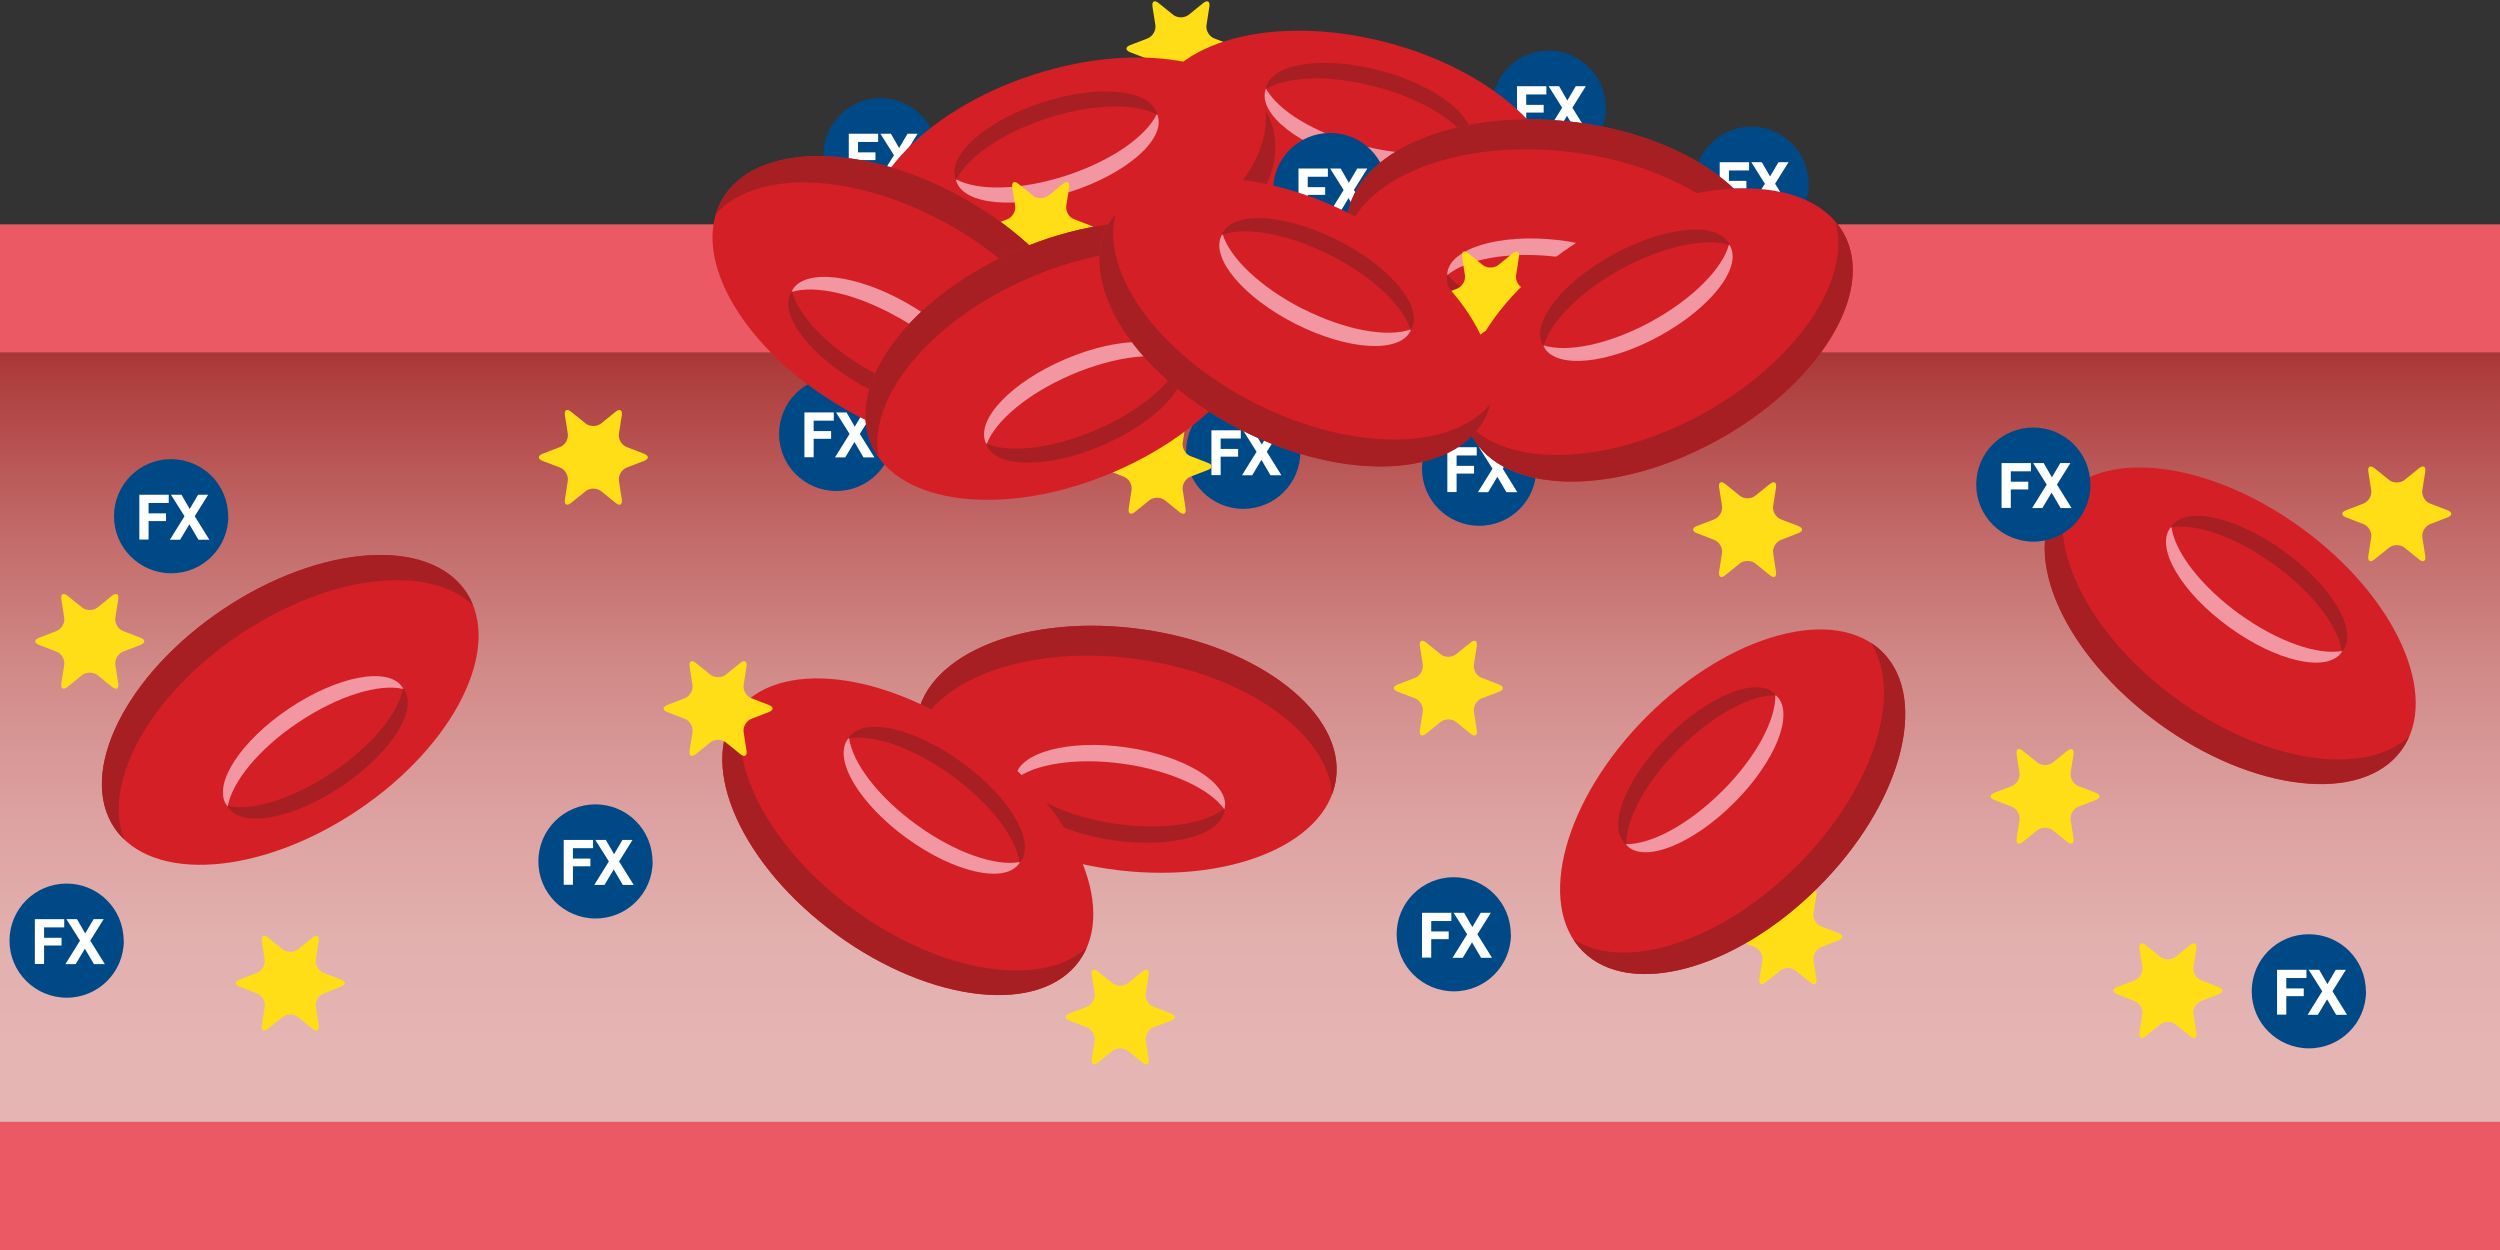 <?xml version="1.0" encoding="UTF-8"?><svg id="uuid-37635d7e-e684-44a5-b001-f910324ffbc2" xmlns="http://www.w3.org/2000/svg" xmlns:xlink="http://www.w3.org/1999/xlink" viewBox="0 0 350 175"><rect x="0" y="0" width="350" height="175" fill="#333333" stroke="none"/><defs><symbol id="uuid-edb4a801-eac4-4239-9610-c1b0ef5c5a69" viewBox="0 0 6.81 6.81"><g><path d="M6.81,3.4c0,1.88-1.52,3.4-3.4,3.4S0,5.28,0,3.4,1.52,0,3.4,0s3.4,1.52,3.4,3.4" fill="#004987"/><g><path d="M3.26,2.12v.49h-1.2v.62h1.04v.46h-1.04v1.1h-.55V2.12h1.74Z" fill="#fff"/><path d="M3.39,2.12h.63l.49,.85,.5-.85h.6l-.8,1.28,.87,1.4h-.65l-.54-.92-.55,.92h-.61l.87-1.4-.8-1.27Z" fill="#fff"/></g></g></symbol><linearGradient id="uuid-0a31e408-165c-4cb3-8d05-80c5c147ab60" x1="-893.99" y1="44.82" x2="-893.99" y2="161.48" gradientTransform="translate(1068.99 4.54)" gradientUnits="userSpaceOnUse"><stop offset=".17" stop-color="#e5b5b3"/><stop offset=".3" stop-color="#e2b0ae"/><stop offset=".45" stop-color="#dca1a0"/><stop offset=".62" stop-color="#d18a88"/><stop offset=".79" stop-color="#c16968"/><stop offset=".97" stop-color="#ae3f3e"/><stop offset="1" stop-color="#aa3636"/></linearGradient></defs><use width="6.81" height="6.81" transform="translate(208.83 7.09) scale(2.35)" xlink:href="#uuid-edb4a801-eac4-4239-9610-c1b0ef5c5a69"/><use width="6.81" height="6.81" transform="translate(115.28 13.74) scale(2.35)" xlink:href="#uuid-edb4a801-eac4-4239-9610-c1b0ef5c5a69"/><use width="6.81" height="6.81" transform="translate(237.21 17.73) scale(2.35)" xlink:href="#uuid-edb4a801-eac4-4239-9610-c1b0ef5c5a69"/><rect x="0" y="49.36" width="350" height="116.67" transform="translate(350 215.38) rotate(-180)" fill="url(#uuid-0a31e408-165c-4cb3-8d05-80c5c147ab60)"/><rect x="0" y="31.41" width="350" height="17.95" transform="translate(350 80.77) rotate(-180)" fill="#ea5964"/><use width="6.81" height="6.81" transform="translate(109.07 52.76) scale(2.35)" xlink:href="#uuid-edb4a801-eac4-4239-9610-c1b0ef5c5a69"/><use width="6.81" height="6.81" transform="translate(15.96 64.28) scale(2.35)" xlink:href="#uuid-edb4a801-eac4-4239-9610-c1b0ef5c5a69"/><use width="6.81" height="6.81" transform="translate(75.37 112.61) scale(2.35)" xlink:href="#uuid-edb4a801-eac4-4239-9610-c1b0ef5c5a69"/><use width="6.81" height="6.81" transform="translate(195.53 122.81) scale(2.35)" xlink:href="#uuid-edb4a801-eac4-4239-9610-c1b0ef5c5a69"/><use width="6.81" height="6.81" transform="translate(315.24 130.79) scale(2.35)" xlink:href="#uuid-edb4a801-eac4-4239-9610-c1b0ef5c5a69"/><use width="6.81" height="6.81" transform="translate(1.33 123.7) scale(2.35)" xlink:href="#uuid-edb4a801-eac4-4239-9610-c1b0ef5c5a69"/><use width="6.81" height="6.81" transform="translate(199.08 57.63) scale(2.35)" xlink:href="#uuid-edb4a801-eac4-4239-9610-c1b0ef5c5a69"/><use width="6.81" height="6.81" transform="translate(166.05 55.26) scale(2.35)" xlink:href="#uuid-edb4a801-eac4-4239-9610-c1b0ef5c5a69"/><rect x="0" y="157.05" width="350" height="17.95" transform="translate(350 332.05) rotate(-180)" fill="#ea5964"/><path d="M285.22,106.75c.6,.48,1.58,.48,2.18,0l2.02-1.63c.6-.48,.99-.26,.87,.5l-.4,2.56c-.12,.76,.37,1.61,1.09,1.88l2.42,.93c.72,.28,.72,.73,0,1.01l-2.42,.93c-.72,.28-1.21,1.13-1.09,1.88l.4,2.56c.12,.76-.27,.99-.87,.5l-2.02-1.63c-.6-.48-1.58-.48-2.18,0l-2.02,1.63c-.6,.48-.99,.26-.87-.5l.4-2.56c.12-.76-.37-1.61-1.09-1.88l-2.42-.93c-.72-.28-.72-.73,0-1.01l2.42-.93c.72-.28,1.21-1.13,1.09-1.88l-.4-2.56c-.12-.76,.27-.99,.87-.5l2.02,1.63Z" fill="#ffde17"/><path d="M249.22,126.4c.6,.48,1.58,.48,2.18,0l2.02-1.63c.6-.48,.99-.26,.87,.5l-.4,2.56c-.12,.76,.37,1.61,1.09,1.88l2.42,.93c.72,.28,.72,.73,0,1.01l-2.42,.93c-.72,.28-1.21,1.13-1.09,1.88l.4,2.56c.12,.76-.27,.99-.87,.5l-2.02-1.63c-.6-.48-1.58-.48-2.18,0l-2.02,1.63c-.6,.48-.99,.26-.87-.5l.4-2.56c.12-.76-.37-1.61-1.09-1.88l-2.42-.93c-.72-.28-.72-.73,0-1.01l2.42-.93c.72-.28,1.21-1.13,1.09-1.88l-.4-2.56c-.12-.76,.27-.99,.87-.5l2.02,1.63Z" fill="#ffde17"/><path d="M302.42,133.94c.6,.48,1.58,.48,2.18,0l2.02-1.63c.6-.48,.99-.26,.87,.5l-.4,2.56c-.12,.76,.37,1.61,1.09,1.88l2.42,.93c.72,.28,.72,.73,0,1.01l-2.42,.93c-.72,.28-1.21,1.13-1.09,1.88l.4,2.56c.12,.76-.27,.99-.87,.5l-2.02-1.63c-.6-.48-1.58-.48-2.18,0l-2.02,1.63c-.6,.48-.99,.26-.87-.5l.4-2.56c.12-.76-.37-1.61-1.09-1.88l-2.42-.93c-.72-.28-.72-.73,0-1.01l2.42-.93c.72-.28,1.21-1.13,1.09-1.88l-.4-2.56c-.12-.76,.27-.99,.87-.5l2.02,1.63Z" fill="#ffde17"/><path d="M201.68,91.59c.6,.48,1.58,.48,2.18,0l2.02-1.63c.6-.48,.99-.26,.87,.5l-.4,2.56c-.12,.76,.37,1.61,1.09,1.88l2.42,.93c.72,.28,.72,.73,0,1.01l-2.42,.93c-.72,.28-1.21,1.13-1.09,1.88l.4,2.56c.12,.76-.27,.99-.87,.5l-2.02-1.63c-.6-.48-1.58-.48-2.18,0l-2.02,1.63c-.6,.48-.99,.26-.87-.5l.4-2.56c.12-.76-.37-1.61-1.09-1.88l-2.42-.93c-.72-.28-.72-.73,0-1.01l2.42-.93c.72-.28,1.21-1.13,1.09-1.88l-.4-2.56c-.12-.76,.27-.99,.87-.5l2.02,1.63Z" fill="#ffde17"/><path d="M334.46,67.19c.6,.48,1.58,.48,2.18,0l2.02-1.63c.6-.48,.99-.26,.87,.5l-.4,2.56c-.12,.76,.37,1.61,1.09,1.88l2.42,.93c.72,.28,.72,.73,0,1.01l-2.42,.93c-.72,.28-1.21,1.13-1.09,1.88l.4,2.56c.12,.76-.27,.99-.87,.5l-2.02-1.63c-.6-.48-1.58-.48-2.18,0l-2.02,1.63c-.6,.48-.99,.26-.87-.5l.4-2.56c.12-.76-.37-1.61-1.09-1.88l-2.42-.93c-.72-.28-.72-.73,0-1.01l2.42-.93c.72-.28,1.21-1.13,1.09-1.88l-.4-2.56c-.12-.76,.27-.99,.87-.5l2.02,1.63Z" fill="#ffde17"/><path d="M243.57,69.4c.6,.48,1.58,.48,2.18,0l2.02-1.63c.6-.48,.99-.26,.87,.5l-.4,2.56c-.12,.76,.37,1.61,1.09,1.88l2.42,.93c.72,.28,.72,.73,0,1.01l-2.42,.93c-.72,.28-1.21,1.13-1.09,1.88l.4,2.56c.12,.76-.27,.99-.87,.5l-2.02-1.63c-.6-.48-1.58-.48-2.18,0l-2.02,1.63c-.6,.48-.99,.26-.87-.5l.4-2.56c.12-.76-.37-1.61-1.09-1.88l-2.42-.93c-.72-.28-.72-.73,0-1.01l2.42-.93c.72-.28,1.21-1.13,1.09-1.88l-.4-2.56c-.12-.76,.27-.99,.87-.5l2.02,1.63Z" fill="#ffde17"/><path d="M155.74,137.64c.6,.48,1.58,.48,2.18,0l2.02-1.63c.6-.48,.99-.26,.87,.5l-.4,2.56c-.12,.76,.37,1.61,1.09,1.88l2.42,.93c.72,.28,.72,.73,0,1.01l-2.42,.93c-.72,.28-1.21,1.13-1.09,1.88l.4,2.56c.12,.76-.27,.99-.87,.5l-2.02-1.63c-.6-.48-1.58-.48-2.18,0l-2.02,1.63c-.6,.48-.99,.26-.87-.5l.4-2.56c.12-.76-.37-1.61-1.09-1.88l-2.42-.93c-.72-.28-.72-.73,0-1.01l2.42-.93c.72-.28,1.21-1.13,1.09-1.88l-.4-2.56c-.12-.76,.27-.99,.87-.5l2.02,1.63Z" fill="#ffde17"/><path d="M81.98,59.28c.6,.48,1.58,.48,2.18,0l2.02-1.63c.6-.48,.99-.26,.87,.5l-.4,2.56c-.12,.76,.37,1.61,1.09,1.88l2.42,.93c.72,.28,.72,.73,0,1.01l-2.42,.93c-.72,.28-1.21,1.13-1.09,1.88l.4,2.56c.12,.76-.27,.99-.87,.5l-2.02-1.63c-.6-.48-1.58-.48-2.18,0l-2.02,1.63c-.6,.48-.99,.26-.87-.5l.4-2.56c.12-.76-.37-1.61-1.09-1.88l-2.42-.93c-.72-.28-.72-.73,0-1.01l2.42-.93c.72-.28,1.21-1.13,1.09-1.88l-.4-2.56c-.12-.76,.27-.99,.87-.5l2.02,1.63Z" fill="#ffde17"/><path d="M39.55,132.9c.6,.48,1.58,.48,2.18,0l2.02-1.63c.6-.48,.99-.26,.87,.5l-.4,2.56c-.12,.76,.37,1.61,1.09,1.88l2.42,.93c.72,.28,.72,.73,0,1.01l-2.42,.93c-.72,.28-1.21,1.13-1.09,1.88l.4,2.56c.12,.76-.27,.99-.87,.5l-2.02-1.63c-.6-.48-1.58-.48-2.18,0l-2.02,1.63c-.6,.48-.99,.26-.87-.5l.4-2.56c.12-.76-.37-1.61-1.09-1.88l-2.42-.93c-.72-.28-.72-.73,0-1.01l2.42-.93c.72-.28,1.21-1.13,1.09-1.88l-.4-2.56c-.12-.76,.27-.99,.87-.5l2.02,1.63Z" fill="#ffde17"/><path d="M164.24,2.07c.6,.48,1.58,.48,2.18,0l2.02-1.63c.6-.48,.99-.26,.87,.5l-.4,2.56c-.12,.76,.37,1.61,1.09,1.88l2.42,.93c.72,.28,.72,.73,0,1.01l-2.42,.93c-.72,.28-1.21,1.13-1.09,1.88l.4,2.56c.12,.76-.27,.99-.87,.5l-2.02-1.63c-.6-.48-1.58-.48-2.18,0l-2.02,1.63c-.6,.48-.99,.26-.87-.5l.4-2.56c.12-.76-.37-1.61-1.09-1.88l-2.42-.93c-.72-.28-.72-.73,0-1.01l2.42-.93c.72-.28,1.21-1.13,1.09-1.88l-.4-2.56c-.12-.76,.27-.99,.87-.5l2.02,1.63Z" fill="#ffde17"/><g><ellipse cx="189.9" cy="22.34" rx="16.94" ry="29.64" transform="translate(119.83 200.25) rotate(-75.21)" fill="#d51f26"/><path d="M190.44,20.32c-6.48-1.71-11.57-4.89-13.2-7.92-.03,.09-.08,.17-.1,.26-.9,3.39,4.79,7.84,12.71,9.93,7.91,2.09,15.06,1.03,15.95-2.36,.02-.09,.02-.18,.04-.28-2.92,1.83-8.91,2.09-15.4,.37Z" fill="#f297a2"/><path d="M192.6,12.14c6.48,1.71,11.57,4.89,13.2,7.92,.03-.09,.08-.17,.1-.26,.9-3.39-4.79-7.84-12.71-9.93-7.91-2.09-15.06-1.03-15.95,2.36-.02,.09-.02,.18-.04,.28,2.92-1.83,8.91-2.09,15.4-.37Z" fill="#a71f23"/><path d="M186.66,34.62c-14.62-3.86-25.02-13.29-24.65-21.84-.32,.63-.59,1.29-.77,1.99-2.39,9.05,8.51,19.77,24.34,23.95,15.83,4.18,30.6,.23,32.99-8.81,.18-.69,.28-1.4,.31-2.11-3.9,7.61-17.6,10.68-32.22,6.82Z" fill="#a71f23"/></g><g><ellipse cx="149.86" cy="26.58" rx="29.64" ry="16.94" transform="translate(-.88 47.59) rotate(-17.99)" fill="#d51f26"/><path d="M149.22,24.6c-6.38,2.07-12.38,2.15-15.39,.49,.02,.09,.03,.18,.05,.27,1.08,3.34,8.27,3.99,16.06,1.46s13.22-7.28,12.14-10.62c-.03-.09-.08-.17-.12-.25-1.46,3.12-6.36,6.58-12.74,8.65Z" fill="#f297a2"/><path d="M146.61,16.56c6.38-2.07,12.38-2.15,15.39-.49-.02-.09-.03-.18-.05-.27-1.08-3.34-8.27-3.99-16.06-1.46s-13.22,7.28-12.14,10.62c.03,.09,.08,.17,.12,.25,1.46-3.12,6.36-6.58,12.74-8.65Z" fill="#a71f23"/><path d="M153.79,38.67c-14.38,4.67-28.23,2.37-32.55-5.01,.07,.71,.21,1.41,.43,2.09,2.89,8.9,17.86,12.01,33.43,6.95,15.57-5.06,25.85-16.37,22.96-25.27-.22-.68-.52-1.33-.88-1.94,.85,8.51-9.01,18.51-23.39,23.18Z" fill="#a71f23"/></g><path d="M144.61,27.38c.6,.48,1.58,.48,2.18,0l2.02-1.63c.6-.48,.99-.26,.87,.5l-.4,2.56c-.12,.76,.37,1.61,1.09,1.88l2.42,.93c.72,.28,.72,.73,0,1.01l-2.42,.93c-.72,.28-1.21,1.13-1.09,1.88l.4,2.56c.12,.76-.27,.99-.87,.5l-2.02-1.63c-.6-.48-1.58-.48-2.18,0l-2.02,1.63c-.6,.48-.99,.26-.87-.5l.4-2.56c.12-.76-.37-1.61-1.09-1.88l-2.42-.93c-.72-.28-.72-.73,0-1.01l2.42-.93c.72-.28,1.21-1.13,1.09-1.88l-.4-2.56c-.12-.76,.27-.99,.87-.5l2.02,1.63Z" fill="#ffde17"/><path d="M160.91,60.55c.6,.48,1.58,.48,2.18,0l2.02-1.63c.6-.48,.99-.26,.87,.5l-.4,2.56c-.12,.76,.37,1.61,1.09,1.88l2.42,.93c.72,.28,.72,.73,0,1.01l-2.42,.93c-.72,.28-1.21,1.13-1.09,1.88l.4,2.56c.12,.76-.27,.99-.87,.5l-2.02-1.63c-.6-.48-1.58-.48-2.18,0l-2.02,1.63c-.6,.48-.99,.26-.87-.5l.4-2.56c.12-.76-.37-1.61-1.09-1.88l-2.42-.93c-.72-.28-.72-.73,0-1.01l2.42-.93c.72-.28,1.21-1.13,1.09-1.88l-.4-2.56c-.12-.76,.27-.99,.87-.5l2.02,1.63Z" fill="#ffde17"/><g><ellipse cx="157.69" cy="104.89" rx="16.94" ry="29.64" transform="translate(31.36 245.99) rotate(-81.79)" fill="#d51f26"/><path d="M157.39,106.95c6.64,.96,12.05,3.53,14.03,6.36,.02-.09,.06-.18,.07-.27,.5-3.47-5.66-7.23-13.76-8.4-8.1-1.17-15.08,.7-15.58,4.17-.01,.09,0,.19,0,.28,2.69-2.15,8.61-3.09,15.25-2.14Z" fill="#f297a2"/><path d="M156.19,115.33c-6.64-.96-12.05-3.53-14.03-6.36-.02,.09-.06,.18-.07,.27-.5,3.47,5.66,7.23,13.76,8.4,8.1,1.17,15.08-.7,15.58-4.17,.01-.09,0-.19,0-.28-2.69,2.15-8.61,3.09-15.25,2.14Z" fill="#a71f23"/><path d="M159.5,92.32c14.96,2.16,26.38,10.34,26.99,18.87,.25-.67,.44-1.35,.54-2.06,1.34-9.26-10.72-18.66-26.92-21-16.2-2.34-30.42,3.27-31.76,12.53-.1,.71-.12,1.42-.07,2.13,3-8.01,16.26-12.63,31.22-10.47Z" fill="#a71f23"/></g><g><ellipse cx="127.09" cy="117.14" rx="16.94" ry="29.64" transform="translate(-42.38 151.08) rotate(-53.99)" fill="#d51f26"/><path d="M128.31,115.46c-5.43-3.94-9.02-8.75-9.44-12.17-.06,.07-.13,.13-.19,.2-2.06,2.84,1.63,9.04,8.26,13.85,6.62,4.81,13.66,6.41,15.72,3.58,.05-.08,.09-.16,.14-.24-3.38,.65-9.06-1.28-14.49-5.22Z" fill="#f297a2"/><path d="M133.29,108.61c5.43,3.94,9.02,8.75,9.44,12.17,.06-.07,.13-.13,.19-.2,2.06-2.84-1.63-9.04-8.26-13.85-6.62-4.81-13.66-6.41-15.72-3.58-.05,.08-.09,.16-.14,.24,3.38-.65,9.06,1.28,14.49,5.22Z" fill="#a71f23"/><path d="M119.62,127.42c-12.23-8.89-18.51-21.45-15.07-29.28-.53,.47-1.02,.99-1.44,1.57-5.5,7.57,.78,21.51,14.02,31.13s28.44,11.29,33.94,3.72c.42-.58,.77-1.2,1.05-1.85-6.39,5.69-20.27,3.59-32.5-5.3Z" fill="#a71f23"/></g><g><ellipse cx="312.22" cy="87.6" rx="16.94" ry="29.64" transform="translate(57.81 288.67) rotate(-53.99)" fill="#d51f26"/><path d="M313.44,85.91c-5.43-3.94-9.02-8.75-9.44-12.17-.06,.07-.13,.13-.19,.2-2.06,2.84,1.63,9.04,8.26,13.85,6.62,4.81,13.66,6.41,15.72,3.58,.05-.08,.09-.16,.14-.24-3.38,.65-9.06-1.28-14.49-5.22Z" fill="#f297a2"/><path d="M318.42,79.07c5.43,3.94,9.02,8.75,9.44,12.17,.06-.07,.13-.13,.19-.2,2.06-2.84-1.63-9.04-8.26-13.85-6.62-4.81-13.66-6.41-15.72-3.58-.05,.08-.09,.16-.14,.24,3.38-.65,9.06,1.28,14.49,5.22Z" fill="#a71f23"/><path d="M304.75,97.87c-12.23-8.89-18.51-21.45-15.07-29.28-.53,.47-1.02,.99-1.44,1.57-5.5,7.57,.78,21.51,14.02,31.13,13.24,9.62,28.44,11.29,33.94,3.72,.42-.58,.77-1.2,1.05-1.85-6.39,5.69-20.27,3.59-32.5-5.3Z" fill="#a71f23"/></g><g><ellipse cx="242.57" cy="112.23" rx="29.64" ry="16.94" transform="translate(-8.44 204.06) rotate(-44.92)" fill="#d51f26"/><path d="M241.1,110.76c-4.75,4.74-10.06,7.52-13.5,7.41,.06,.07,.11,.15,.17,.22,2.48,2.48,9.18-.19,14.98-5.97,5.8-5.78,8.49-12.48,6.01-14.96-.07-.07-.15-.11-.22-.17,.11,3.44-2.69,8.75-7.44,13.48Z" fill="#f297a2"/><path d="M235.13,104.77c4.75-4.74,10.06-7.52,13.5-7.41-.06-.07-.11-.15-.17-.22-2.48-2.48-9.18,.19-14.98,5.97-5.8,5.78-8.49,12.48-6.01,14.96,.07,.07,.15,.11,.22,.17-.11-3.44,2.69-8.75,7.44-13.48Z" fill="#a71f23"/><path d="M251.55,121.23c-10.7,10.67-24.1,14.9-31.29,10.27,.38,.6,.82,1.16,1.33,1.67,6.61,6.62,21.36,2.62,32.95-8.94,11.59-11.56,15.63-26.3,9.03-32.93-.51-.51-1.07-.95-1.66-1.33,4.61,7.2,.35,20.59-10.35,31.26Z" fill="#a71f23"/></g><g><ellipse cx="40.63" cy="99.39" rx="29.64" ry="16.94" transform="translate(-48.47 39.47) rotate(-33.85)" fill="#d51f26"/><path d="M41.79,101.12c5.57-3.74,11.32-5.45,14.67-4.67-.04-.08-.07-.17-.13-.25-1.95-2.91-9.05-1.58-15.85,2.98-6.8,4.56-10.73,10.62-8.77,13.53,.05,.08,.12,.14,.18,.21,.55-3.4,4.32-8.07,9.89-11.8Z" fill="#f297a2"/><path d="M46.51,108.15c-5.57,3.74-11.32,5.45-14.67,4.67,.04,.08,.07,.17,.13,.25,1.95,2.91,9.05,1.58,15.85-2.98,6.8-4.56,10.73-10.62,8.77-13.53-.05-.08-.12-.14-.18-.21-.55,3.4-4.32,8.07-9.89,11.8Z" fill="#a71f23"/><path d="M33.56,88.84c12.55-8.42,26.51-9.99,32.68-4.07-.26-.66-.58-1.3-.98-1.89-5.21-7.77-20.46-6.68-34.06,2.44-13.6,9.12-20.4,22.81-15.19,30.58,.4,.6,.87,1.13,1.38,1.63-3.14-7.96,3.61-20.27,16.17-28.69Z" fill="#a71f23"/></g><g><ellipse cx="126.84" cy="42.65" rx="16.94" ry="29.64" transform="translate(26.98 131.72) rotate(-60.32)" fill="#d51f26"/><path d="M125.81,44.46c5.83,3.32,9.92,7.7,10.72,11.05,.05-.08,.12-.14,.16-.22,1.74-3.05-2.62-8.81-9.73-12.86s-14.29-4.87-16.02-1.82c-.05,.08-.07,.17-.11,.26,3.29-1.02,9.15,.27,14.97,3.6Z" fill="#f297a2"/><path d="M121.62,51.81c-5.83-3.32-9.92-7.7-10.72-11.05-.05,.08-.12,.14-.16,.22-1.74,3.05,2.62,8.81,9.73,12.86,7.11,4.05,14.29,4.87,16.02,1.82,.05-.08,.07-.17,.11-.26-3.29,1.02-9.15-.27-14.97-3.6Z" fill="#a71f23"/><path d="M133.13,31.61c13.13,7.49,20.76,19.28,18.21,27.44,.48-.53,.9-1.1,1.26-1.72,4.63-8.13-3.14-21.29-17.37-29.4-14.22-8.11-29.51-8.09-34.14,.04-.36,.62-.63,1.28-.84,1.96,5.72-6.36,19.75-5.8,32.89,1.69Z" fill="#a71f23"/></g><g><ellipse cx="149.22" cy="50.53" rx="29.64" ry="16.94" transform="translate(-7.85 62.73) rotate(-23.15)" fill="#d51f26"/><path d="M150.04,52.44c6.17-2.64,12.13-3.25,15.29-1.87-.03-.09-.04-.18-.08-.27-1.38-3.23-8.6-3.23-16.13-.01-7.53,3.22-12.51,8.44-11.13,11.67,.04,.09,.09,.16,.14,.24,1.18-3.24,5.74-7.12,11.91-9.76Z" fill="#f297a2"/><path d="M153.37,60.22c-6.17,2.64-12.13,3.25-15.29,1.87,.03,.09,.04,.18,.08,.27,1.38,3.23,8.6,3.23,16.13,.01s12.51-8.44,11.13-11.67c-.04-.09-.09-.16-.14-.24-1.18,3.24-5.74,7.12-11.91,9.76Z" fill="#a71f23"/><path d="M144.23,38.85c13.9-5.94,27.9-4.9,32.86,2.07-.13-.7-.33-1.38-.61-2.04-3.68-8.6-18.86-10.36-33.92-3.92-15.05,6.44-24.28,18.63-20.6,27.23,.28,.66,.64,1.27,1.05,1.85-1.61-8.4,7.31-19.25,21.21-25.19Z" fill="#a71f23"/></g><use width="6.81" height="6.81" transform="translate(178.24 18.61) scale(2.35)" xlink:href="#uuid-edb4a801-eac4-4239-9610-c1b0ef5c5a69"/><g><ellipse cx="218.04" cy="33.86" rx="16.94" ry="29.64" transform="translate(159.91 246.73) rotate(-83.55)" fill="#d51f26"/><path d="M217.81,35.93c6.66,.75,12.16,3.16,14.21,5.92,.02-.09,.05-.18,.06-.27,.39-3.49-5.88-7.06-14.02-7.98-8.13-.92-15.05,1.16-15.44,4.65-.01,.09,0,.19,0,.28,2.62-2.23,8.51-3.36,15.18-2.6Z" fill="#f297a2"/><path d="M216.86,44.34c-6.66-.75-12.16-3.16-14.21-5.92-.02,.09-.05,.18-.06,.27-.39,3.49,5.88,7.06,14.02,7.98,8.13,.92,15.05-1.16,15.44-4.65,.01-.09,0-.19,0-.28-2.62,2.23-8.51,3.36-15.18,2.6Z" fill="#a71f23"/><path d="M219.47,21.24c15.02,1.7,26.68,9.52,27.56,18.03,.23-.67,.39-1.36,.47-2.08,1.05-9.3-11.29-18.32-27.56-20.16s-30.31,4.21-31.36,13.5c-.08,.71-.07,1.42,0,2.13,2.75-8.1,15.86-13.12,30.88-11.43Z" fill="#a71f23"/></g><path d="M207.58,37.1c.6,.48,1.58,.48,2.18,0l2.02-1.63c.6-.48,.99-.26,.87,.5l-.4,2.56c-.12,.76,.37,1.61,1.09,1.88l2.42,.93c.72,.28,.72,.73,0,1.01l-2.42,.93c-.72,.28-1.21,1.13-1.09,1.88l.4,2.56c.12,.76-.27,.99-.87,.5l-2.02-1.63c-.6-.48-1.58-.48-2.18,0l-2.02,1.63c-.6,.48-.99,.26-.87-.5l.4-2.56c.12-.76-.37-1.61-1.09-1.88l-2.42-.93c-.72-.28-.72-.73,0-1.01l2.42-.93c.72-.28,1.21-1.13,1.09-1.88l-.4-2.56c-.12-.76,.27-.99,.87-.5l2.02,1.63Z" fill="#ffde17"/><g><ellipse cx="232.1" cy="46.88" rx="29.64" ry="16.94" transform="translate(5.74 116.37) rotate(-28.48)" fill="#d51f26"/><path d="M231.11,45.05c-5.9,3.2-11.78,4.37-15.05,3.28,.04,.09,.06,.18,.1,.26,1.67,3.08,8.86,2.42,16.06-1.49,7.2-3.9,11.67-9.57,10-12.65-.04-.08-.11-.15-.16-.23-.87,3.33-5.06,7.63-10.95,10.83Z" fill="#f297a2"/><path d="M227.08,37.61c5.9-3.2,11.78-4.37,15.05-3.28-.04-.09-.06-.18-.1-.26-1.67-3.08-8.86-2.42-16.06,1.49-7.2,3.9-11.67,9.57-10,12.65,.04,.08,.11,.15,.16,.23,.87-3.33,5.06-7.63,10.95-10.83Z" fill="#a71f23"/><path d="M238.16,58.05c-13.29,7.21-27.33,7.47-32.91,1,.2,.68,.46,1.34,.8,1.97,4.46,8.22,19.74,8.56,34.13,.75,14.39-7.81,22.44-20.8,17.98-29.03-.34-.63-.76-1.21-1.22-1.75,2.38,8.21-5.49,19.84-18.78,27.05Z" fill="#a71f23"/></g><g><ellipse cx="181.48" cy="45.12" rx="16.94" ry="29.64" transform="translate(59.29 186.68) rotate(-63.17)" fill="#d51f26"/><path d="M182.42,43.26c-5.98-3.03-10.29-7.2-11.26-10.51-.05,.08-.11,.15-.15,.23-1.58,3.13,3.05,8.66,10.36,12.36,7.3,3.7,14.51,4.15,16.09,1.02,.04-.08,.06-.17,.1-.26-3.23,1.18-9.15,.18-15.13-2.85Z" fill="#f297a2"/><path d="M186.23,35.71c5.98,3.03,10.29,7.2,11.26,10.51,.05-.08,.11-.15,.15-.23,1.58-3.13-3.05-8.66-10.36-12.36-7.3-3.7-14.51-4.15-16.09-1.02-.04,.08-.06,.17-.1,.26,3.23-1.18,9.15-.18,15.13,2.85Z" fill="#a71f23"/><path d="M175.74,56.46c-13.49-6.82-21.69-18.22-19.55-26.5-.45,.55-.84,1.14-1.17,1.78-4.22,8.35,4.2,21.11,18.81,28.5,14.61,7.39,29.88,6.61,34.1-1.73,.32-.64,.56-1.31,.74-2-5.4,6.63-19.44,6.78-32.93-.05Z" fill="#a71f23"/></g><use width="6.81" height="6.81" transform="translate(276.67 59.85) scale(2.35)" xlink:href="#uuid-edb4a801-eac4-4239-9610-c1b0ef5c5a69"/><path d="M99.44,94.45c.6,.48,1.58,.48,2.18,0l2.02-1.63c.6-.48,.99-.26,.87,.5l-.4,2.56c-.12,.76,.37,1.61,1.09,1.88l2.42,.93c.72,.28,.72,.73,0,1.01l-2.42,.93c-.72,.28-1.21,1.13-1.09,1.88l.4,2.56c.12,.76-.27,.99-.87,.5l-2.02-1.63c-.6-.48-1.58-.48-2.18,0l-2.02,1.63c-.6,.48-.99,.26-.87-.5l.4-2.56c.12-.76-.37-1.61-1.09-1.88l-2.42-.93c-.72-.28-.72-.73,0-1.01l2.42-.93c.72-.28,1.21-1.13,1.09-1.88l-.4-2.56c-.12-.76,.27-.99,.87-.5l2.02,1.63Z" fill="#ffde17"/><path d="M11.48,85.04c.6,.48,1.58,.48,2.18,0l2.02-1.63c.6-.48,.99-.26,.87,.5l-.4,2.56c-.12,.76,.37,1.61,1.09,1.88l2.42,.93c.72,.28,.72,.73,0,1.01l-2.42,.93c-.72,.28-1.21,1.13-1.09,1.88l.4,2.56c.12,.76-.27,.99-.87,.5l-2.02-1.63c-.6-.48-1.58-.48-2.18,0l-2.02,1.63c-.6,.48-.99,.26-.87-.5l.4-2.56c.12-.76-.37-1.61-1.09-1.88l-2.42-.93c-.72-.28-.72-.73,0-1.01l2.42-.93c.72-.28,1.21-1.13,1.09-1.88l-.4-2.56c-.12-.76,.27-.99,.87-.5l2.02,1.63Z" fill="#ffde17"/></svg>